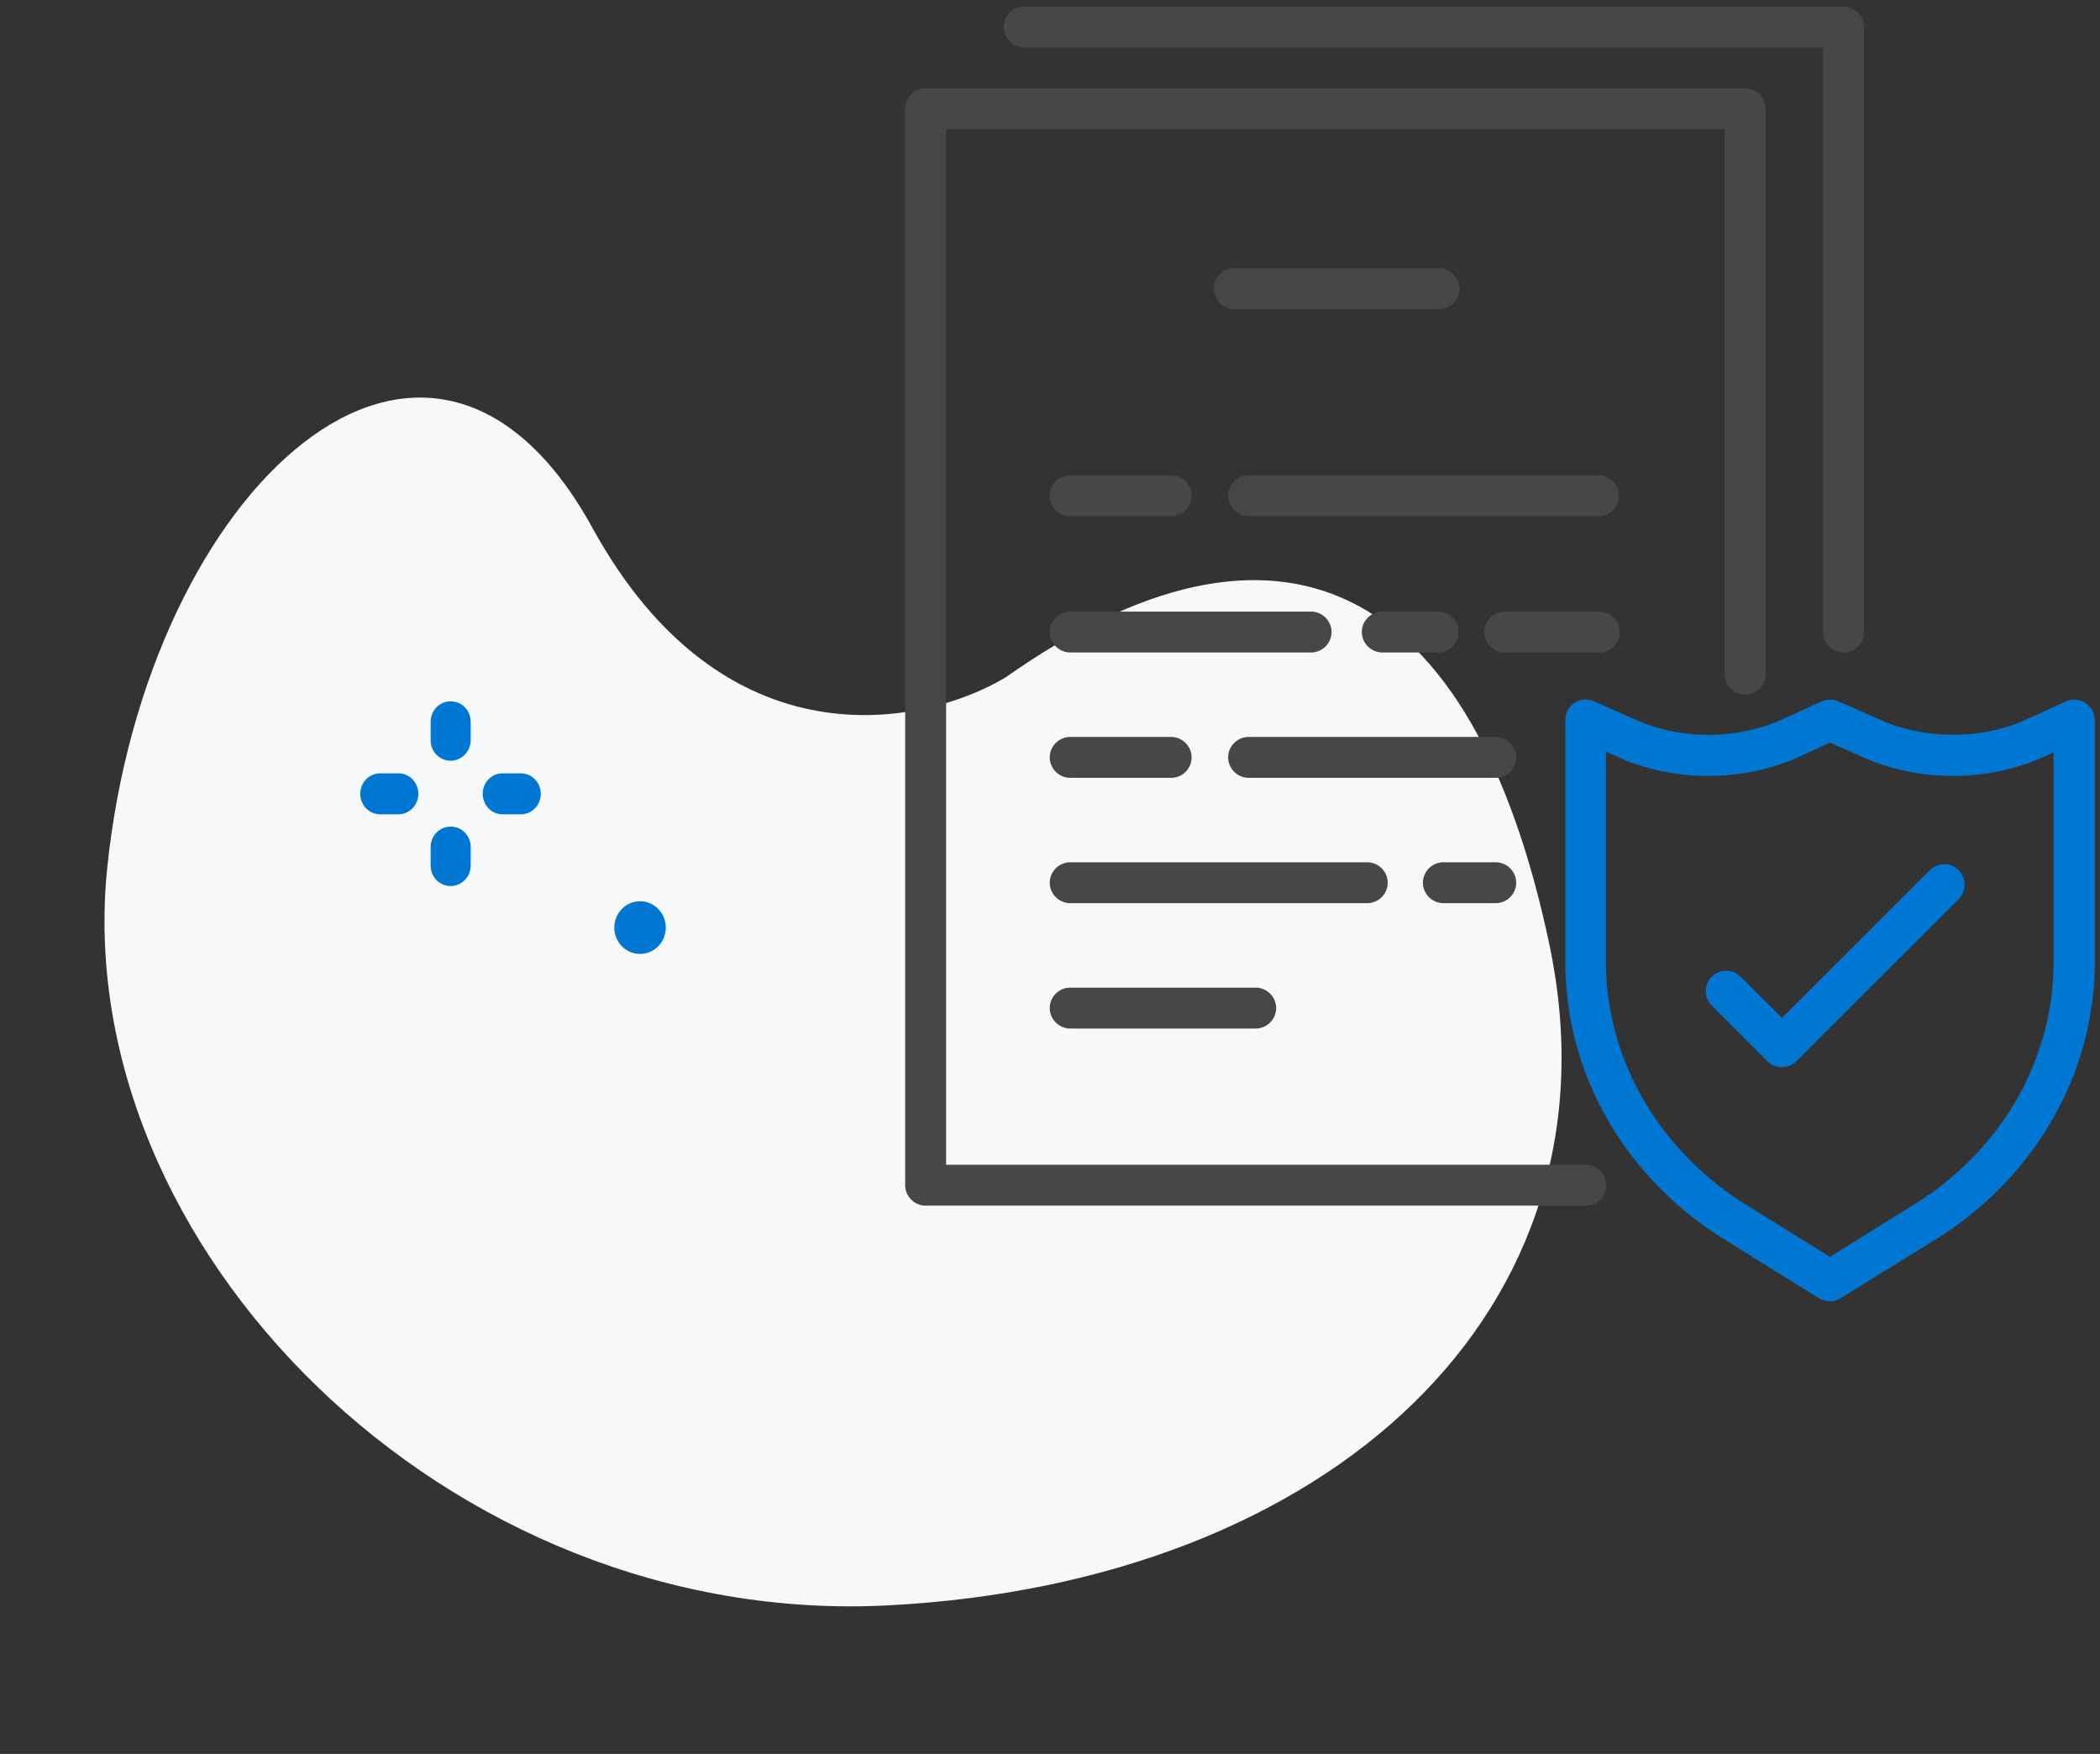 <svg xmlns="http://www.w3.org/2000/svg" fill="none" viewBox="0 0 182 152">
  <rect x="0" y="0" width="182" height="152" fill="#333333" stroke="none"/>
  <path fill="#F6F8FA" d="M51.343 45.746c11.38 20.714 28.615 17.268 35.811 12.956 23.6-16.622 40.452-8.523 47.126 23.153 6.675 31.677-19.043 55.269-57.282 57.269S5.868 107.982 9.304 75.107c3.435-32.875 27.815-55.253 42.04-29.36Z"/>
  <g fill="#0077D3" clip-path="url(#a)">
    <path d="M39.059 65.929c-.967 0-1.736-.787-1.736-1.776v-1.598c0-.99.769-1.776 1.736-1.776s1.735.786 1.735 1.776v1.598c0 .964-.793 1.776-1.735 1.776Zm0 10.857c-.967 0-1.736-.786-1.736-1.776v-1.598c0-.99.769-1.776 1.736-1.776s1.735.787 1.735 1.776v1.598c0 .99-.793 1.776-1.735 1.776Zm-4.537-6.215H32.96c-.967 0-1.736-.786-1.736-1.776s.769-1.776 1.736-1.776h1.562c.967 0 1.735.787 1.735 1.776 0 .99-.793 1.776-1.735 1.776Zm10.611 0H43.57c-.967 0-1.736-.786-1.736-1.776s.769-1.776 1.736-1.776h1.562c.967 0 1.735.787 1.735 1.776 0 .99-.768 1.776-1.735 1.776Zm10.338 12.1c1.232 0 2.231-1.022 2.231-2.283 0-1.26-.999-2.283-2.231-2.283-1.232 0-2.231 1.022-2.231 2.283s.999 2.283 2.231 2.283Z"/>
  </g>
  <g clip-path="url(#b)">
    <path fill="#474747" d="M137.433 104.484H80.221c-.97 0-1.773-.803-1.773-1.771V9.431c0-.968.803-1.771 1.773-1.771h71.018c.97 0 1.774.803 1.774 1.771v49.003c0 .968-.804 1.77-1.774 1.77a1.785 1.785 0 0 1-1.773-1.77V11.202H81.994v89.74h55.439c.969 0 1.773.803 1.773 1.771 0 .968-.804 1.771-1.773 1.771Z"/>
    <path fill="#474747" d="M159.774 56.544a1.785 1.785 0 0 1-1.773-1.77V4.116H88.755a1.785 1.785 0 0 1-1.773-1.77c0-.969.78-1.772 1.773-1.772h71.019c.969 0 1.773.803 1.773 1.771v52.427c0 .968-.804 1.771-1.773 1.771Z"/>
    <path fill="#0077D3" d="M158.592 112.773c-.331 0-.662-.094-.946-.259l-8.652-5.385s-.024 0-.024-.023c-8.346-5.385-13.31-14.24-13.31-23.734V62.4c0-.59.307-1.157.804-1.488a1.768 1.768 0 0 1 1.678-.141l4.161 1.842c3.735 1.464 8.014 1.417 11.726-.071l3.83-1.748a1.803 1.803 0 0 1 1.442-.023l4.185 1.842c3.735 1.44 8.014 1.417 11.726-.071l3.806-1.748a1.753 1.753 0 0 1 1.702.118c.52.33.828.898.828 1.488v20.97c0 9.47-4.989 18.35-13.31 23.735 0 0-.024 0-.024.023l-8.676 5.361a1.707 1.707 0 0 1-.946.283Zm-7.707-8.643 7.707 4.794 7.707-4.794c7.329-4.723 11.679-12.47 11.679-20.735V65.188l-1.324.614c-.024 0-.047.023-.071.023-4.563 1.866-9.811 1.89-14.421.095-.024 0-.047-.024-.071-.024l-3.499-1.535-3.144 1.44c-.024 0-.048.024-.071.024-4.563 1.866-9.835 1.89-14.422.095-.023 0-.047-.024-.07-.024l-1.703-.756v18.28c.024 8.218 4.398 15.964 11.703 20.711Z"/>
    <path fill="#0077D3" d="M154.431 92.487c-.449 0-.898-.165-1.253-.52l-4.823-4.817a1.782 1.782 0 0 1 0-2.503 1.785 1.785 0 0 1 2.506 0l3.57 3.566 12.814-12.8a1.785 1.785 0 0 1 2.506 0 1.781 1.781 0 0 1 0 2.503l-14.067 14.052c-.355.354-.804.52-1.253.52Z"/>
    <path fill="#474747" d="M138.615 56.544h-8.204a1.785 1.785 0 0 1-1.773-1.77c0-.97.804-1.772 1.773-1.772h8.204c.969 0 1.773.803 1.773 1.771 0 .968-.804 1.771-1.773 1.771Zm-13.972 0h-4.847a1.785 1.785 0 0 1-1.773-1.77c0-.97.804-1.772 1.773-1.772h4.847c.969 0 1.773.803 1.773 1.771 0 .968-.804 1.771-1.773 1.771Zm-11.017 0H92.751c-.97 0-1.773-.803-1.773-1.77 0-.97.803-1.772 1.773-1.772h20.875c.969 0 1.773.803 1.773 1.771a1.77 1.77 0 0 1-1.773 1.771Zm16.005 10.864h-21.419a1.785 1.785 0 0 1-1.773-1.772c0-.968.804-1.77 1.773-1.77h21.419c.97 0 1.773.802 1.773 1.77 0 .969-.803 1.772-1.773 1.772Zm-4.917-40.619h-17.731a1.785 1.785 0 0 1-1.773-1.772c0-.968.804-1.77 1.773-1.77h17.731c.969 0 1.773.802 1.773 1.77 0 .969-.804 1.772-1.773 1.772Zm-23.216 40.619h-8.747c-.97 0-1.773-.803-1.773-1.772 0-.968.803-1.77 1.773-1.77h8.747c.969 0 1.773.802 1.773 1.77a1.77 1.77 0 0 1-1.773 1.772Zm37.046-22.672h-30.332a1.785 1.785 0 0 1-1.773-1.77c0-.969.804-1.772 1.773-1.772h30.332c.969 0 1.773.803 1.773 1.771 0 .968-.804 1.771-1.773 1.771Zm-37.046 0h-8.747c-.97 0-1.773-.802-1.773-1.77 0-.969.803-1.772 1.773-1.772h8.747c.969 0 1.773.803 1.773 1.771a1.77 1.77 0 0 1-1.773 1.771Zm28.133 33.534h-4.539a1.785 1.785 0 0 1-1.773-1.77c0-.969.804-1.772 1.773-1.772h4.539c.97 0 1.773.803 1.773 1.772 0 .968-.803 1.77-1.773 1.77Zm-11.135 0H92.751c-.97 0-1.773-.802-1.773-1.77 0-.969.803-1.772 1.773-1.772h25.745c.97 0 1.773.803 1.773 1.772 0 .968-.803 1.77-1.773 1.77Zm-9.669 10.864H92.751c-.97 0-1.773-.803-1.773-1.771 0-.968.803-1.771 1.773-1.771h16.076c.969 0 1.773.803 1.773 1.77 0 .97-.804 1.772-1.773 1.772Z"/>
  </g>
  <defs>
    <clipPath id="a">
      <path fill="#fff" d="M0 0h26.453v21.892H0z" transform="translate(31.224 60.78)"/>
    </clipPath>
    <clipPath id="b">
      <path fill="#fff" d="M0 0h103.076v112.198H0z" transform="translate(78.448 .575)"/>
    </clipPath>
  </defs>
</svg>
